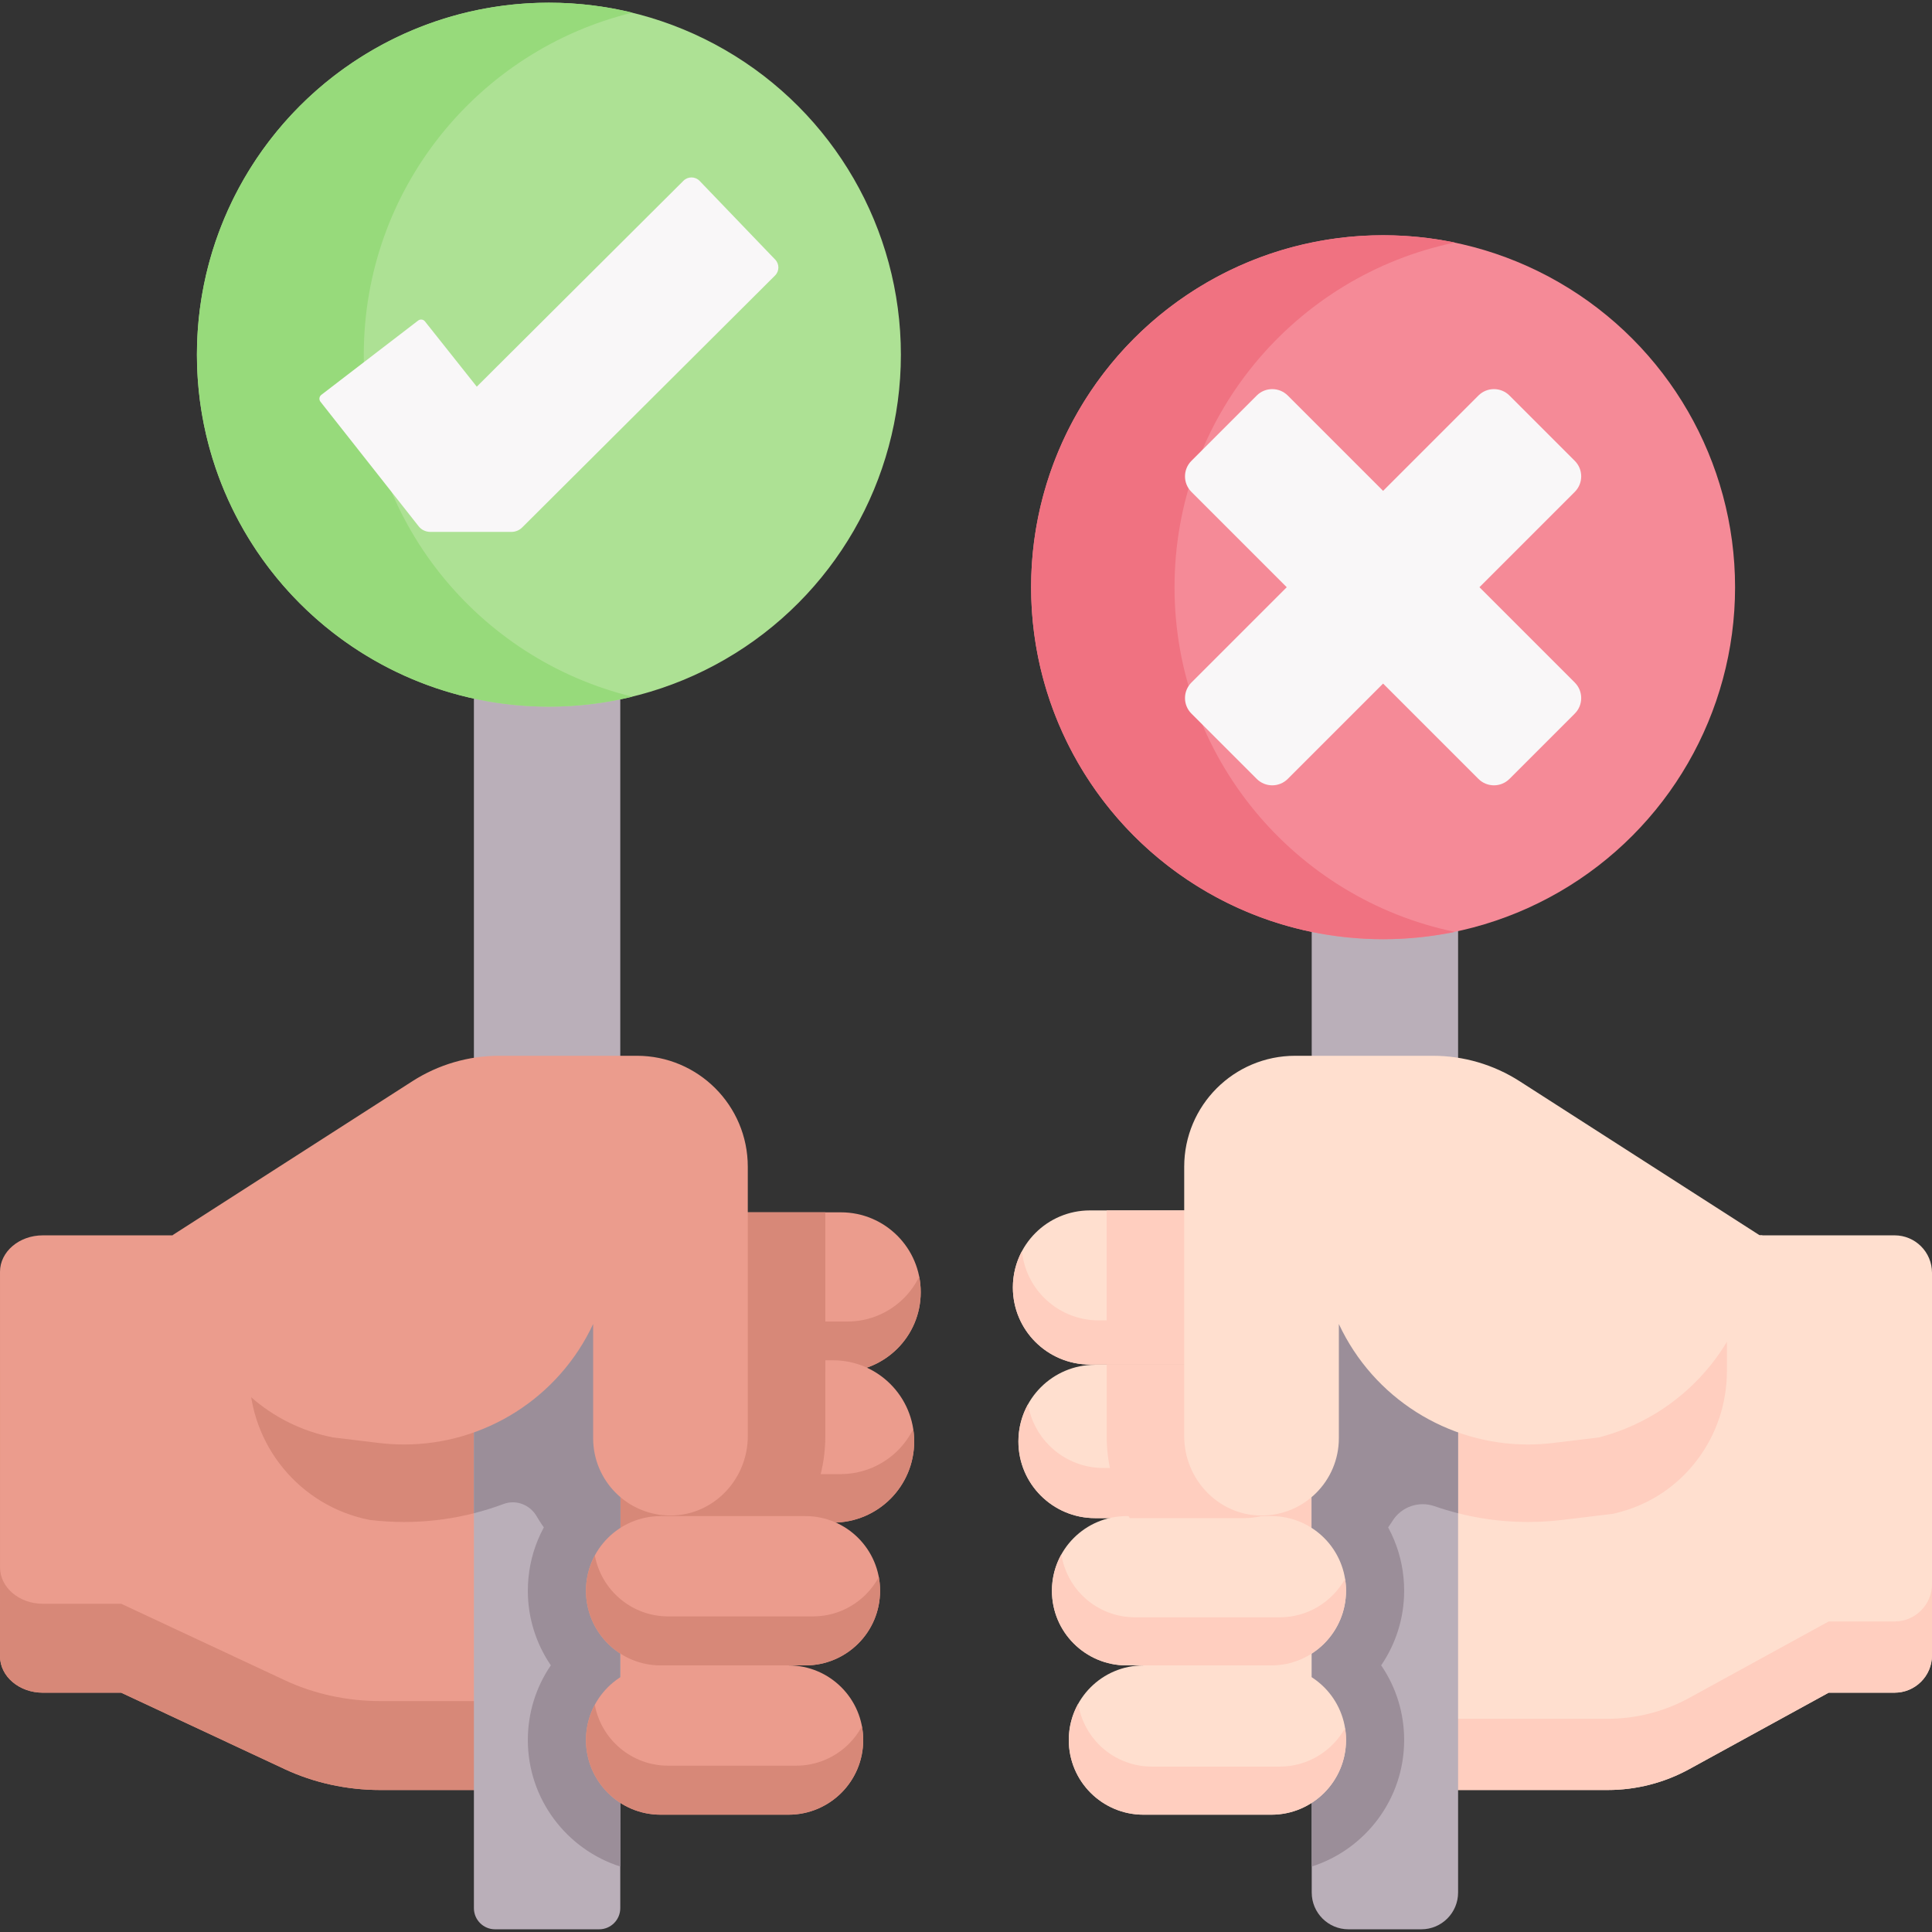 <svg id="Capa_1" enable-background="new 0 0 498.48 498.48" height="512" viewBox="0 0 498.48 498.48" width="512" xmlns="http://www.w3.org/2000/svg"><rect x="0" y="0" width="498.48" height="498.48" fill="#333333" stroke="none"/><g><path d="m334.905 357.923c3.574 3.574 5.793 8.525 5.793 13.989 0 10.928-8.864 19.782-19.782 19.782h-33.894-4.478c-5.464 0-10.404-2.219-13.989-5.793s-5.793-8.525-5.793-13.989c0-10.928 8.854-19.782 19.782-19.782h38.372c5.454.001 10.404 2.219 13.989 5.793z" fill="#ffdfcf"/><path d="m323.089 378.76h-33.894-4.478c-5.464 0-10.404-2.219-13.989-5.793-2.833-2.825-4.788-6.526-5.491-10.644-1.575 2.839-2.474 6.112-2.474 9.589 0 5.464 2.208 10.415 5.793 13.989s8.525 5.793 13.989 5.793h4.478 33.894c10.918 0 19.782-8.854 19.782-19.782 0-1.146-.119-2.263-.306-3.357-3.377 6.084-9.86 10.205-17.304 10.205z" fill="#ffcebf"/><path d="m333.847 318.124c3.593 3.593 5.823 8.569 5.823 14.061 0 10.984-8.909 19.884-19.884 19.884h-34.068-4.501c-5.492 0-10.458-2.23-14.061-5.823s-5.823-8.569-5.823-14.061c0-10.984 8.899-19.884 19.884-19.884h38.57c5.481 0 10.457 2.23 14.06 5.823z" fill="#ffdfcf"/><path d="m322.028 340.673h-34.068-4.501c-5.492 0-10.458-2.23-14.061-5.823-3.153-3.144-5.246-7.362-5.72-12.044-1.493 2.791-2.345 5.991-2.345 9.378 0 5.492 2.22 10.468 5.823 14.061s8.569 5.823 14.061 5.823h4.501 34.068c10.974 0 19.884-8.899 19.884-19.884 0-.687-.035-1.365-.103-2.034-3.35 6.262-9.948 10.523-17.539 10.523z" fill="#ffcebf"/><path d="m414.8 461.844c7.36 0 14.6-1.85 21.05-5.39l35.97-19.72h17.008c5.331 0 9.652-4.321 9.652-9.652v-98.696c0-5.331-4.321-9.652-9.652-9.652h-165.466v143.11z" fill="#ffdfcf"/><path d="m488.828 418.357h-17.008l-35.97 19.72c-6.45 3.54-13.69 5.39-21.05 5.39h-91.438v18.377h91.438c7.36 0 14.6-1.85 21.05-5.39l35.97-19.72h17.008c5.331 0 9.652-4.321 9.652-9.652v-18.377c0 5.331-4.321 9.652-9.652 9.652z" fill="#ffcebf"/><path d="m216.963 312.795c11.378 0 20.596 9.218 20.596 20.596 0 5.689-2.299 10.843-6.031 14.564s-8.876 6.031-14.564 6.031h-4.664-35.288c-11.367 0-20.596-9.218-20.596-20.596 0-5.689 2.31-10.843 6.031-14.564 3.732-3.721 8.886-6.031 14.564-6.031z" fill="#eb9c8d"/><path d="m233.211 334.94c-3.732 3.721-8.876 6.031-14.564 6.031h-4.662-35.288c-9.988 0-18.319-7.119-20.195-16.565-1.321 2.718-2.085 5.759-2.085 8.984 0 11.378 9.228 20.596 20.596 20.596h35.287 4.662c5.689 0 10.832-2.31 14.564-6.031s6.031-8.875 6.031-14.564c0-1.378-.133-2.711-.39-4.013-1.007 2.073-2.341 3.952-3.956 5.562z" fill="#d78878"/><path d="m11.042 436.736h20.228l42.178 19.718c7.565 3.537 16.053 5.391 24.681 5.391h43.423 37.49v-143.11h-168.002c-6.098 0-11.041 4.215-11.04 9.414l.001 99.173c0 5.199 4.943 9.414 11.041 9.414z" fill="#eb9c8d"/><path d="m98.128 438.901c-8.627 0-17.115-1.854-24.68-5.391l-42.178-19.718h-20.228c-6.097 0-11.04-4.215-11.04-9.414l-.002-76.233v.004l.001 99.173c0 5.199 4.943 9.414 11.04 9.414h20.229l42.178 19.718c7.565 3.537 16.053 5.391 24.68 5.391h43.423 37.49v-22.944h-37.49z" fill="#d78878"/><path d="m64.33 318.734v35.677c0 18.377 12.995 34.196 31.026 37.745l.033.006c2.952.353 5.937.531 8.871.531 11.07 0 21.796-2.515 31.485-7.104 1.981 5.091 5.016 9.759 8.993 13.736 7.543 7.543 17.577 11.698 28.252 11.698l.503-.003c1.884-.023 3.735-.19 5.549-.472v-91.815h-114.712z" fill="#d78878"/><path d="m154.581 497.785h-26.849c-3.014 0-5.458-2.444-5.458-5.458v-349.362h37.765v349.362c-.001 3.014-2.444 5.458-5.458 5.458z" fill="#baafb9"/><path d="m160.038 377.788c-5.146 1.637-9.87 4.486-13.815 8.42-6.47 6.47-10.033 15.073-10.033 24.226 0 7.129 2.191 13.755 5.932 19.244-3.854 5.638-5.932 12.296-5.932 19.276 0 15.262 10.033 28.22 23.848 32.638z" fill="#9b8e99"/><path d="m160.038 318.734h-37.765v71.704c2.602-.66 5.159-1.46 7.661-2.393 3.218-1.2 6.788.19 8.521 3.154 1.715 2.932 3.818 5.662 6.282 8.127 4.38 4.38 9.603 7.608 15.3 9.553v-90.145z" fill="#9b8e99"/><g><g id="XMLID_385_"><g><g id="XMLID_389_"><g><path d="m214.922 350.971c11.569 0 20.952 9.372 20.952 20.941 0 5.784-2.349 11.025-6.132 14.809-3.795 3.784-9.035 6.132-14.82 6.132h-35.88c-11.558 0-20.941-9.372-20.941-20.941 0-5.784 2.349-11.025 6.132-14.809 3.795-3.784 9.035-6.132 14.809-6.132z" fill="#eb9c8d"/></g></g><path d="m231.679 374.205c-3.795 3.784-9.035 6.132-14.82 6.132h-35.88c-10.468 0-19.127-7.697-20.671-17.742-1.399 2.809-2.207 5.966-2.207 9.317 0 11.569 9.383 20.941 20.941 20.941h35.88c5.784 0 11.025-2.349 14.82-6.132 3.784-3.784 6.132-9.024 6.132-14.809 0-1.09-.089-2.168-.25-3.213-1.016 2.04-2.353 3.915-3.945 5.506z" fill="#d78878"/><path d="m179.042 350.971c-5.773 0-11.014 2.349-14.809 6.132-3.784 3.784-6.132 9.024-6.132 14.809 0 11.569 9.383 20.941 20.941 20.941h27.231c4.208-6.408 6.668-14.077 6.668-22.289v-19.594h-33.899z" fill="#d78878"/><path d="m207.81 391.174c10.64 0 19.26 8.62 19.26 19.26 0 5.32-2.15 10.14-5.64 13.62s-8.3 5.64-13.62 5.64h-4.36-33c-10.63 0-19.26-8.62-19.26-19.26 0-5.32 2.16-10.14 5.64-13.62 3.49-3.48 8.31-5.64 13.62-5.64z" fill="#eb9c8d"/><path d="m203.45 429.694c10.64 0 19.27 8.62 19.27 19.26 0 5.32-2.16 10.14-5.64 13.62-3.49 3.48-8.31 5.64-13.63 5.64h-33c-10.63 0-19.26-8.62-19.26-19.26 0-5.32 2.16-10.14 5.64-13.62 3.49-3.48 8.31-5.64 13.62-5.64z" fill="#eb9c8d"/><g fill="#d78878"><path d="m223.375 411.41c-3.49 3.48-8.3 5.64-13.62 5.64h-4.36-33c-9.419 0-17.253-6.781-18.92-15.724-1.455 2.71-2.285 5.817-2.285 9.108 0 10.64 8.63 19.26 19.26 19.26h33 4.36c5.32 0 10.13-2.16 13.62-5.64s5.64-8.3 5.64-13.62c0-1.21-.112-2.395-.325-3.544-.896 1.669-2.041 3.195-3.37 4.52z"/><path d="m219.025 449.93c-3.49 3.48-8.31 5.64-13.63 5.64h-33c-9.419 0-17.265-6.759-18.932-15.703-1.455 2.71-2.274 5.795-2.274 9.086 0 10.64 8.63 19.26 19.26 19.26h33c5.32 0 10.14-2.16 13.63-5.64 3.48-3.48 5.64-8.3 5.64-13.62 0-1.212-.113-2.401-.327-3.552-.896 1.672-2.04 3.203-3.367 4.529z"/></g></g></g><g id="XMLID_384_"><g><path d="m212.3 353.986h.64v-41.191h-35.928c-5.678 0-10.832 2.31-14.564 6.031-3.721 3.721-6.031 8.876-6.031 14.564 0 11.378 9.228 20.596 20.596 20.596z" fill="#d78878"/><path d="m192.94 301.034v69.53c0 11.004-8.692 20.321-19.696 20.458-5.611.07-10.699-2.173-14.364-5.838-3.61-3.61-5.84-8.6-5.84-14.11v-29.46c-8.93 19.12-28.07 31.08-48.78 31.08-2.16 0-4.32-.13-6.5-.39l-11.83-1.43c-16.048-3.117-29.146-14.688-34.218-30.229l-7.172-21.971 61.88-39.72c6.68-4.28 14.44-6.55 22.37-6.55h35.52c15.812 0 28.63 12.818 28.63 28.63z" fill="#eb9c8d"/></g></g><circle cx="141.625" cy="91.51" fill="#ade194" r="90.815"/><path d="m93.863 91.51c0-42.738 29.553-78.579 69.317-88.246-6.902-1.678-14.137-2.569-21.555-2.569-50.156 0-90.815 40.659-90.815 90.815s40.659 90.815 90.815 90.815c7.418 0 14.645-.893 21.547-2.571-39.764-9.667-69.309-45.506-69.309-88.244z" fill="#97da7b"/><path d="m445.563 318.734h-122.201v92.225c.539.029 1.08.055 1.625.062l.504.003c10.675 0 20.708-4.155 28.25-11.697 3.978-3.977 7.013-8.646 8.994-13.737 9.689 4.589 20.415 7.104 31.485 7.104 2.934 0 5.918-.179 8.9-.535l13.163-1.591 1.299-.338c.104-.027.208-.054.312-.082 16.397-4.337 27.669-19.396 27.669-36.358z" fill="#ffcebf"/><path d="m366.718 497.785h-18.788c-5.241 0-9.489-4.248-9.489-9.489v-247.84-55.817h37.765v303.657c0 5.241-4.248 9.489-9.488 9.489z" fill="#baafb9"/><path d="m352.241 386.192c-3.935-3.924-8.655-6.769-13.799-8.405v103.804c13.815-4.417 23.848-17.376 23.848-32.638 0-6.977-2.076-13.631-5.933-19.275 3.741-5.489 5.933-12.116 5.933-19.245 0-9.152-3.563-17.755-10.049-24.241z" fill="#9b8e99"/><path d="m376.206 318.734h-37.765v90.145c5.697-1.945 10.92-5.173 15.299-9.552 2.131-2.131 3.991-4.46 5.564-6.946 2.301-3.638 6.774-5.172 10.841-3.76 1.989.69 4.011 1.297 6.061 1.817z" fill="#9b8e99"/><g id="XMLID_400_"><g fill="#ffdfcf"><path d="m341.65 396.814c3.48 3.48 5.64 8.3 5.64 13.62 0 10.64-8.63 19.26-19.26 19.26h-33-4.36c-5.32 0-10.13-2.16-13.62-5.64s-5.64-8.3-5.64-13.62c0-10.64 8.62-19.26 19.26-19.26h37.36c5.31 0 10.13 2.16 13.62 5.64z"/><path d="m341.65 435.334c3.48 3.48 5.64 8.3 5.64 13.62 0 10.64-8.63 19.26-19.26 19.26h-33c-5.32 0-10.14-2.16-13.63-5.64-3.48-3.48-5.64-8.3-5.64-13.62 0-10.64 8.63-19.26 19.27-19.26h33c5.31 0 10.13 2.16 13.62 5.64z"/></g></g><g id="XMLID_402_"><g fill="#ffcebf"><path d="m330.205 417.284h-33-4.36c-5.32 0-10.13-2.16-13.62-5.64-2.809-2.801-4.73-6.494-5.38-10.593-1.548 2.774-2.435 5.98-2.435 9.383 0 5.32 2.15 10.14 5.64 13.62s8.3 5.64 13.62 5.64h4.36 33c10.63 0 19.26-8.62 19.26-19.26 0-1.038-.087-2.084-.245-3.078-3.293 5.9-9.609 9.928-16.84 9.928z"/><path d="m330.205 455.804h-33c-5.32 0-10.14-2.16-13.63-5.64-2.801-2.801-4.73-6.485-5.383-10.584-1.548 2.773-2.432 5.972-2.432 9.374 0 5.32 2.16 10.14 5.64 13.62 3.49 3.48 8.31 5.64 13.63 5.64h33c10.63 0 19.26-8.62 19.26-19.26 0-1.038-.087-2.085-.245-3.078-3.293 5.899-9.609 9.928-16.84 9.928z"/></g></g><g id="XMLID_397_"><g><path d="m320.916 352.131h-35.376v18.434c0 7.723 2.18 14.964 5.939 21.129h29.437c10.918 0 19.782-8.854 19.782-19.782 0-5.464-2.219-10.415-5.793-13.989-3.585-3.574-8.535-5.792-13.989-5.792z" fill="#ffcebf"/><path d="m319.786 312.301h-34.246v39.767h.178 34.068c10.974 0 19.884-8.899 19.884-19.884 0-5.492-2.23-10.468-5.823-14.061-3.603-3.592-8.579-5.822-14.061-5.822z" fill="#ffcebf"/><path d="m454.71 318.734-2.78 11.825c-4.632 19.703-19.791 35.223-39.38 40.315l-11.83 1.43c-2.18.26-4.34.39-6.5.39-20.71 0-39.85-11.96-48.78-31.08v29.46c0 5.51-2.23 10.5-5.84 14.11-3.665 3.665-8.754 5.908-14.364 5.838-11.003-.137-19.696-9.454-19.696-20.458v-69.53c0-15.812 12.818-28.63 28.63-28.63h35.52c7.93 0 15.69 2.27 22.37 6.55l61.98 39.78z" fill="#ffdfcf"/></g></g><circle cx="356.855" cy="151.51" fill="#f58a97" r="90.815"/><path d="m303.042 151.51c0-43.816 31.046-80.387 72.33-88.932-5.974-1.236-12.176-1.884-18.516-1.884-50.156 0-90.815 40.659-90.815 90.815s40.659 90.815 90.815 90.815c6.34 0 12.549-.648 18.522-1.884-41.284-8.543-72.336-45.114-72.336-88.93z" fill="#f07281"/><g fill="#f9f7f8"><path d="m381.715 151.51 24.596-24.596c2.212-2.212 2.212-5.798 0-8.01l-16.849-16.849c-2.212-2.212-5.798-2.212-8.01 0l-24.596 24.596-24.596-24.596c-2.212-2.212-5.798-2.212-8.01 0l-16.849 16.849c-2.212 2.212-2.212 5.798 0 8.01l24.596 24.596-24.596 24.596c-2.212 2.212-2.212 5.798 0 8.011l16.849 16.849c2.212 2.212 5.798 2.212 8.01 0l24.596-24.596 24.596 24.596c2.212 2.212 5.798 2.212 8.01 0l16.849-16.849c2.212-2.212 2.212-5.799 0-8.011z"/><path d="m111.065 137.239h20.885c1.04 0 2.038-.412 2.776-1.147l65.247-65.007c1.13-1.126 1.15-2.949.045-4.099l-19.501-20.306c-1.134-1.181-3.016-1.201-4.175-.046l-53.328 53.132-13.374-16.843c-.427-.538-1.208-.635-1.753-.216l-24.979 19.17c-.557.427-.657 1.227-.222 1.779l25.349 32.157c.004.005.008.01.012.015.719.917 1.853 1.411 3.018 1.411z"/></g></g></g></svg>